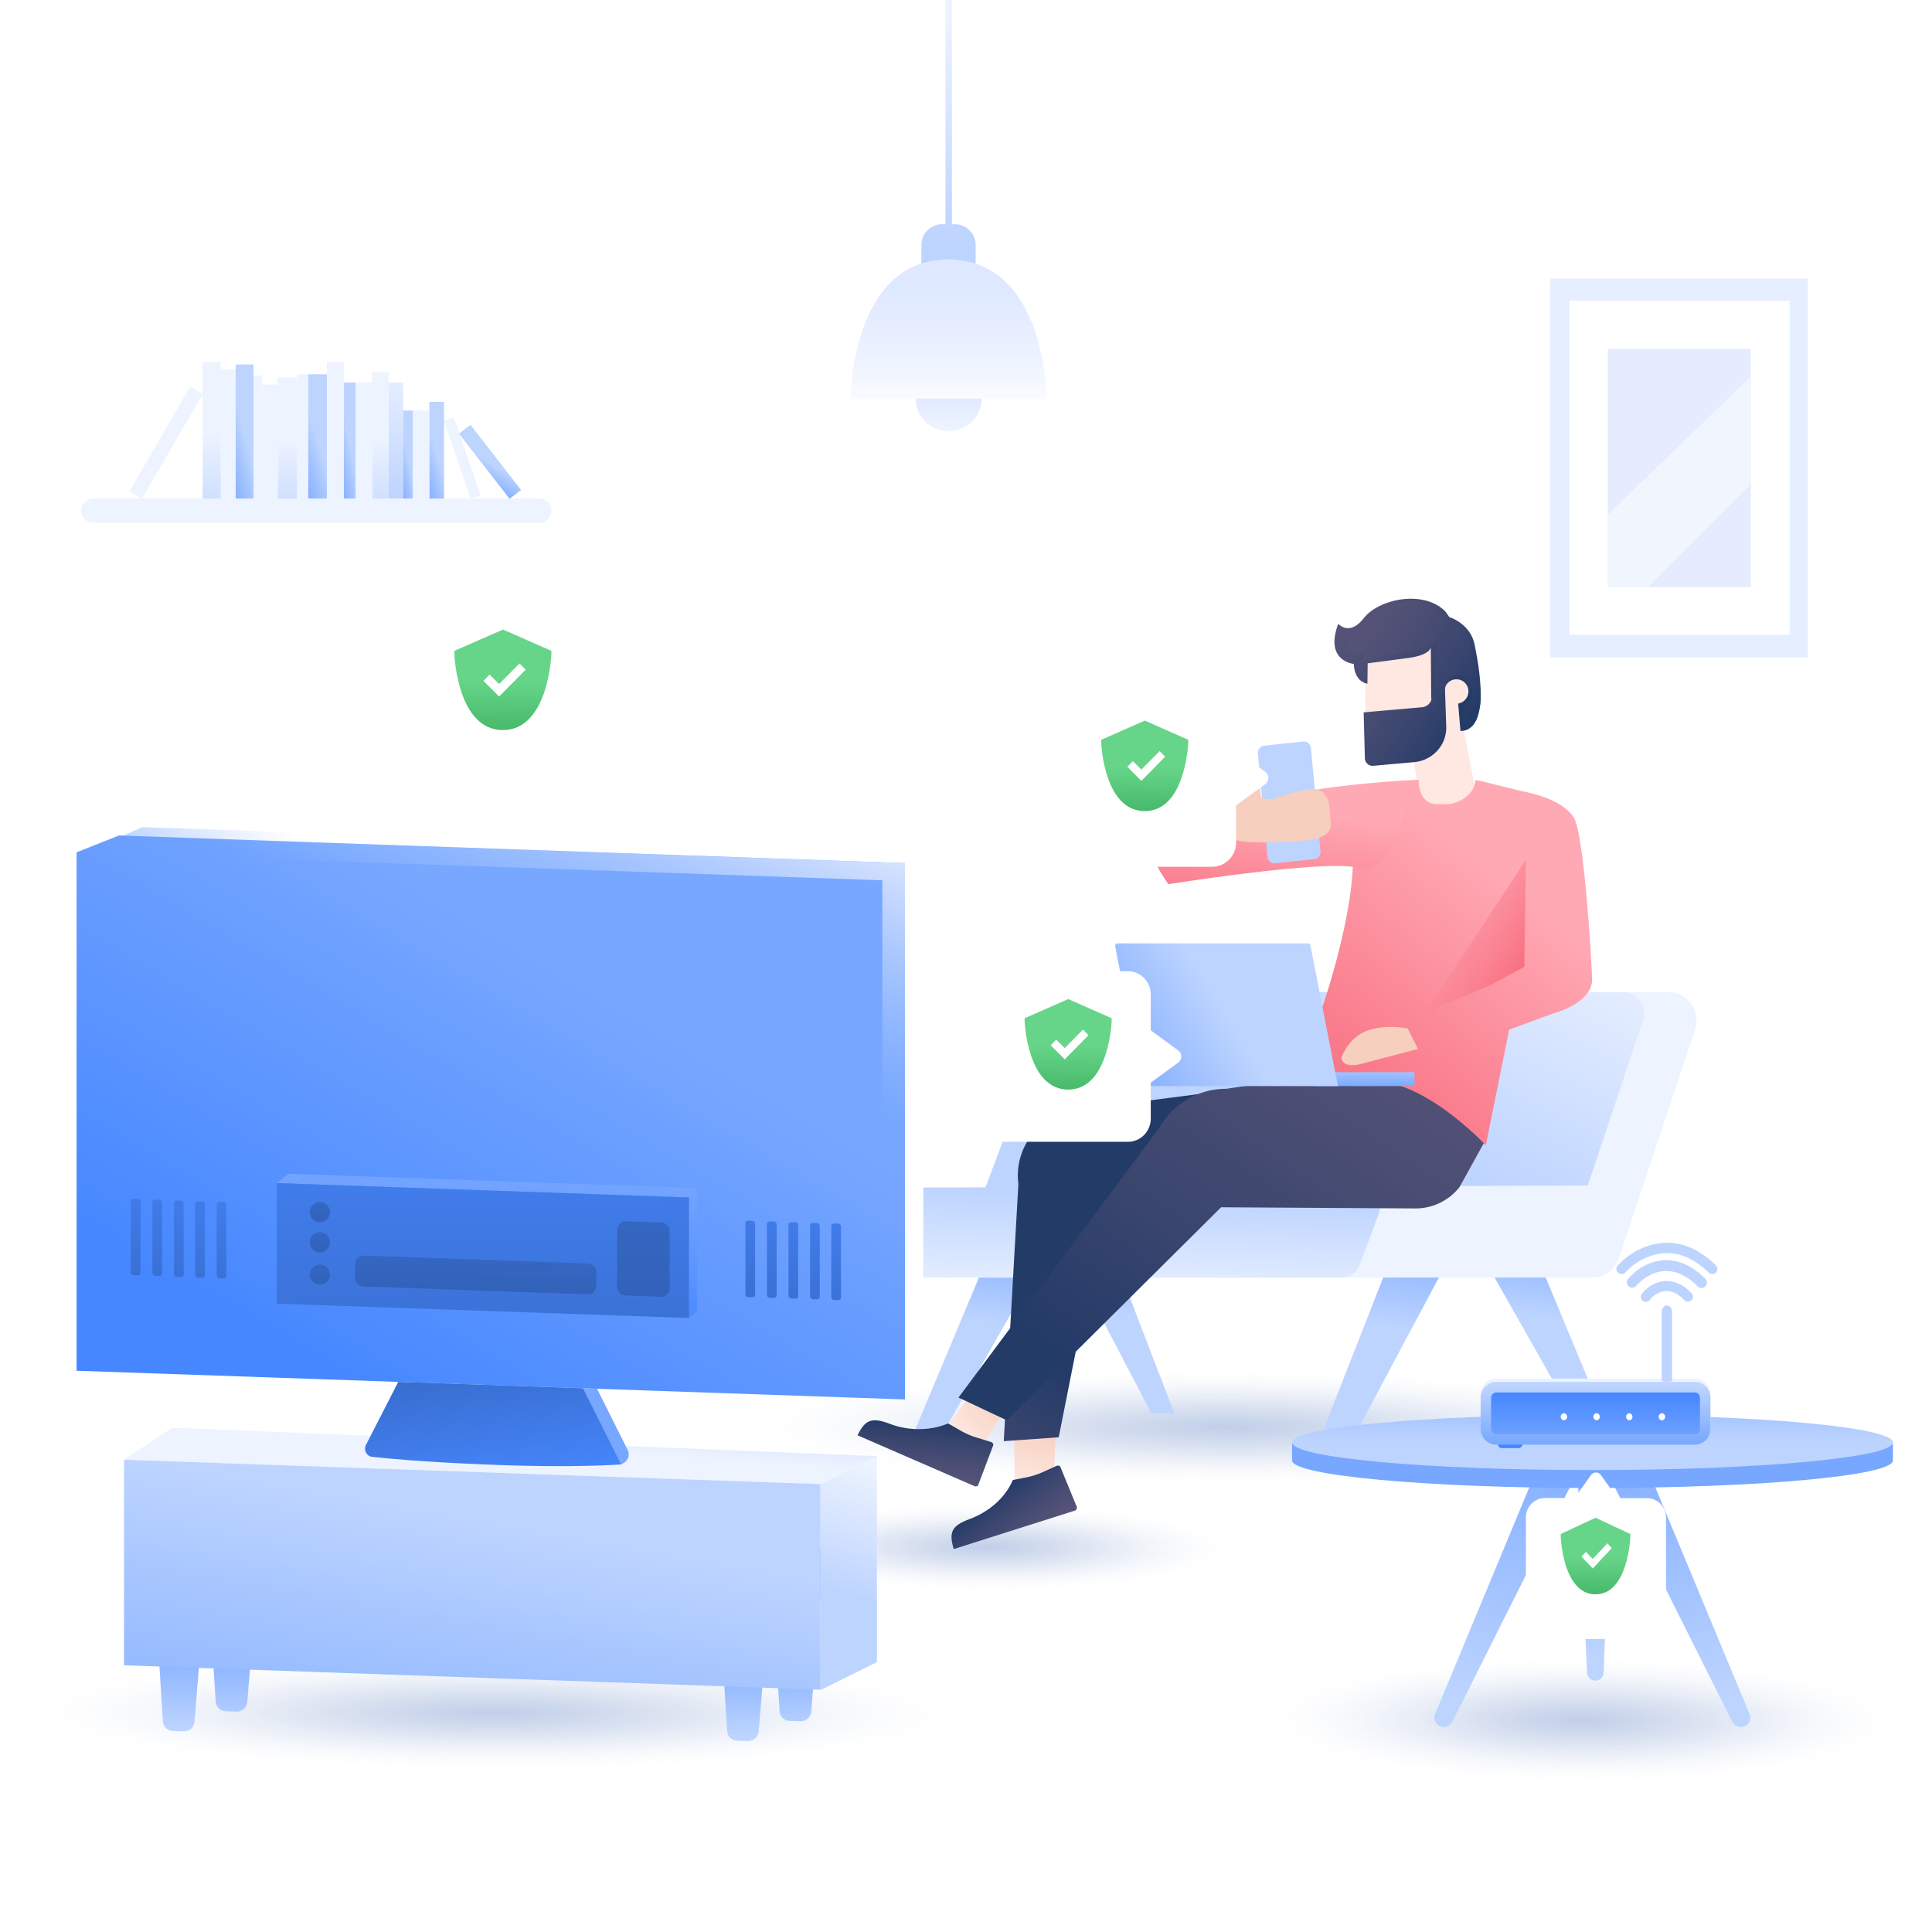 <svg width="555" height="555" viewBox="0 0 555 555" fill="none" xmlns="http://www.w3.org/2000/svg"><g clip-path="url(#clip0_411_18057)"><path d="M145.5 519c90.851 0 164.5-12.312 164.5-27.5S236.351 464 145.5 464C54.65 464-19 476.312-19 491.5S54.65 519 145.5 519z" fill="url(#paint0_radial_411_18057)"/><path d="M355.5 436c94.165 0 170.5-12.312 170.5-27.5S449.665 381 355.5 381 185 393.312 185 408.5 261.335 436 355.5 436z" fill="url(#paint1_radial_411_18057)"/><path d="M285.5 465c47.773 0 86.5-9.402 86.5-21s-38.727-21-86.5-21-86.5 9.402-86.5 21 38.727 21 86.5 21z" fill="url(#paint2_radial_411_18057)"/><path d="M457.5 524c62.132 0 112.5-13.431 112.5-30 0-16.569-50.368-30-112.5-30S345 477.431 345 494c0 16.569 50.368 30 112.5 30z" fill="url(#paint3_radial_411_18057)"/><path d="M270.648 412h-8.302l18.87-45h15.13l-25.698 45z" fill="url(#paint4_linear_411_18057)"/><path d="M330.755 406h6.591l-14.994-39h-12.006l20.409 39z" fill="url(#paint5_linear_411_18057)"/><path d="M457.345 367H284.381a8.003 8.003 0 01-5.671-2.361 8.122 8.122 0 01-2.364-5.703l24.882-65.843c1.138-4.144 3.6-8.093 8.045-8.093h169.996a8.004 8.004 0 013.669.876 8.067 8.067 0 012.87 2.461 8.163 8.163 0 011.137 7.294l-21.925 65.843a8.1 8.1 0 01-2.949 4.016 8 8 0 01-4.726 1.51z" fill="url(#paint6_linear_411_18057)"/><path d="M456.104 340.56l-133.388.44-.37-56H466.33c1.439 0 2.831.518 3.922 1.459a6.04 6.04 0 011.782 6.488l-15.93 47.613z" fill="url(#paint7_linear_411_18057)"/><path d="M236.414 360.696a6.269 6.269 0 001.861 4.458 6.353 6.353 0 002.062 1.367 6.418 6.418 0 002.433.479h69.314a8.092 8.092 0 005.839-2.481 5.747 5.747 0 002.54 2.042 5.818 5.818 0 002.215.439h62.54a5.813 5.813 0 003.296-1.03 5.735 5.735 0 002.113-2.712l5.352-14.349a5.695 5.695 0 00-.661-5.274 5.746 5.746 0 00-2.069-1.81 5.808 5.808 0 00-2.68-.651h-67.658L309.94 341l-67.258.222a6.378 6.378 0 00-4.48 1.848 6.272 6.272 0 00-1.856 4.447l.068 13.179z" fill="url(#paint8_linear_411_18057)"/><path d="M386.136 418h-8.79l19.987-51h16.013l-27.21 51z" fill="url(#paint9_linear_411_18057)"/><path d="M454.284 411h8.062l-18.318-44h-14.682l24.938 44z" fill="url(#paint10_linear_411_18057)"/><path d="M414.731 496.098c-1.962 0-3.201-1.958-2.478-3.71l28.186-67.816h11.872l-35.102 70.083c-.516.825-1.446 1.443-2.478 1.443z" fill="url(#paint11_linear_411_18057)"/><path d="M500.113 496.098c1.962 0 3.201-1.958 2.478-3.71l-28.185-67.816h-11.873l35.102 70.083c.517.825 1.446 1.443 2.478 1.443z" fill="url(#paint12_linear_411_18057)"/><path d="M458.298 482.803c1.239 0 2.271-1.031 2.375-2.268l1.961-53.695h-9.292l2.581 53.695c.104 1.237 1.136 2.268 2.375 2.268z" fill="url(#paint13_linear_411_18057)"/><path d="M522.827 414.369c-15.796-1.649-39.233-2.783-65.353-2.783-26.121 0-49.557 1.031-65.353 2.783h-20.959v5.153c0 4.329 38.613 7.936 86.312 7.936 47.698 0 86.311-3.504 86.311-7.936v-5.153h-20.958z" fill="url(#paint14_linear_411_18057)"/><path d="M457.474 422.305c47.668 0 86.311-3.553 86.311-7.936s-38.643-7.936-86.311-7.936c-47.669 0-86.312 3.553-86.312 7.936s38.643 7.936 86.312 7.936z" fill="url(#paint15_linear_411_18057)"/><path d="M272.533 123.882c5.246 0 9.498-4.245 9.498-9.482 0-5.237-4.252-9.482-9.498-9.482-5.246 0-9.498 4.245-9.498 9.482 0 5.237 4.252 9.482 9.498 9.482z" fill="url(#paint16_linear_411_18057)"/><path d="M273.459 0h-1.858v87.81h1.858V0z" fill="url(#paint17_linear_411_18057)"/><path d="M280.378 81.626h-15.693V70.289c0-3.195 2.684-5.875 5.885-5.875h3.82c3.2 0 5.884 2.68 5.884 5.875v11.337h.104z" fill="url(#paint18_linear_411_18057)"/><path d="M300.613 114.503h-56.267s.103-39.988 28.082-39.988c28.185.103 28.185 39.988 28.185 39.988z" fill="url(#paint19_linear_411_18057)"/><path d="M265.646 245.346l-5.265 2.988-225.793-7.935 6.298-2.783 224.76 7.73z" fill="url(#paint20_linear_411_18057)"/><path d="M52.869 497.349l-3.2-.104c-1.55 0-2.788-1.236-2.891-2.782l-2.891-46.894 15.796.309-3.82 46.791c-.206 1.546-1.445 2.68-2.994 2.68z" fill="url(#paint21_linear_411_18057)"/><path d="M68.045 491.68l-3.2-.103c-1.55 0-2.788-1.237-2.892-2.783l-2.89-46.893 15.796.309-3.82 46.79c-.207 1.546-1.549 2.68-2.994 2.68z" fill="url(#paint22_linear_411_18057)"/><path d="M214.961 500.131l-3.201-.103c-1.548 0-2.787-1.237-2.891-2.783l-2.89-46.893 15.796.309-3.82 46.791c-.207 1.545-1.549 2.679-2.994 2.679z" fill="url(#paint23_linear_411_18057)"/><path d="M230.036 494.463l-3.201-.103c-1.548 0-2.787-1.237-2.89-2.783l-2.891-46.894 15.796.309-3.82 46.791c-.207 1.546-1.445 2.68-2.994 2.68z" fill="url(#paint24_linear_411_18057)"/><path d="M35.627 419.33l200.086 7.008 16.209-8.039-202.46-8.142-13.835 9.173z" fill="url(#paint25_linear_411_18057)"/><path d="M35.627 478.385l200.086 7.008v-59.055L35.627 419.33v59.055z" fill="url(#paint26_linear_411_18057)"/><path d="M251.923 477.457l-16.209 8.039v-59.158l16.209-8.039v59.158z" fill="url(#paint27_linear_411_18057)"/><path d="M259.976 402.015L22 393.77V244.844L34.183 240l225.793 7.936v154.079z" fill="url(#paint28_linear_411_18057)"/><path d="M253.471 401.809l6.505.206V247.936l-53.893-1.855L34.183 240 22 244.844l231.471 8.039v148.926z" fill="url(#paint29_linear_411_18057)"/><path d="M259.976 402.015l5.265-2.989V244.947l-5.265 2.989v154.079z" fill="url(#paint30_linear_411_18057)"/><path d="M109.55 418.299l68.864 2.371.413-.207c1.548-.721 2.271-2.473 1.445-4.019l-8.776-17.521-51.105-1.752-10.841 21.128z" fill="url(#paint31_linear_411_18057)"/><path d="M105.113 415.104c-.723 1.443.206 3.298 1.858 3.401 4.646.516 14.454 1.443 31.799 2.165 26.43 1.133 39.645 0 39.645 0l-10.943-21.85-53.067-1.855-9.292 18.139z" fill="url(#paint32_linear_411_18057)"/><path d="M197.926 341.208l-115.116-4.02-3.303 2.68 118.419 4.123v-2.783z" fill="url(#paint33_linear_411_18057)"/><path d="M197.927 378.62l2.271-1.958v-35.454h-2.271v37.412z" fill="url(#paint34_linear_411_18057)"/><path d="M79.507 339.868v34.629l118.419 4.123v-34.629l-118.42-4.123z" fill="url(#paint35_linear_411_18057)"/><path d="M102.014 363.16v3.917c0 1.34 1.032 2.37 2.374 2.473l64.424 2.268c1.342 0 2.478-1.031 2.478-2.474v-3.916c0-1.34-1.033-2.371-2.375-2.474l-64.424-2.267c-1.342 0-2.477 1.03-2.477 2.473z" fill="url(#paint36_linear_411_18057)"/><path d="M177.278 353.266v16.387c0 1.34 1.032 2.371 2.374 2.474l10.222.412c1.342 0 2.477-1.031 2.477-2.473v-16.387c0-1.34-1.032-2.371-2.374-2.474l-10.221-.412c-1.239 0-2.478 1.133-2.478 2.473z" fill="url(#paint37_linear_411_18057)"/><path d="M91.896 369.035a2.888 2.888 0 002.89-2.886 2.888 2.888 0 00-2.89-2.886 2.888 2.888 0 00-2.891 2.886 2.888 2.888 0 002.89 2.886z" fill="url(#paint38_linear_411_18057)"/><path d="M91.896 359.759a2.888 2.888 0 002.89-2.885 2.888 2.888 0 00-2.89-2.886 2.888 2.888 0 00-2.891 2.886 2.888 2.888 0 002.89 2.885z" fill="url(#paint39_linear_411_18057)"/><path d="M91.896 351.102a2.888 2.888 0 002.89-2.886 2.888 2.888 0 00-2.89-2.886 2.888 2.888 0 00-2.891 2.886 2.888 2.888 0 002.89 2.886z" fill="url(#paint40_linear_411_18057)"/><path d="M64.217 345.317h-1.239a.705.705 0 00-.723.721v20.407c0 .412.413.824.826.824h1.24a.705.705 0 00.722-.721v-20.407a.813.813 0 00-.826-.824z" fill="url(#paint41_linear_411_18057)"/><path d="M58.023 345.111h-1.24a.705.705 0 00-.722.721v20.407c0 .412.413.824.826.824h1.239a.705.705 0 00.722-.721v-20.407c0-.515-.31-.824-.825-.824z" fill="url(#paint42_linear_411_18057)"/><path d="M51.933 344.905h-1.24a.705.705 0 00-.722.721v20.406c0 .413.413.825.826.825h1.239a.705.705 0 00.723-.722v-20.406c-.104-.515-.413-.824-.826-.824z" fill="url(#paint43_linear_411_18057)"/><path d="M45.738 344.595H44.5a.705.705 0 00-.723.722v20.406c0 .412.413.825.826.825h1.24a.705.705 0 00.722-.722V345.42c0-.412-.413-.722-.826-.825z" fill="url(#paint44_linear_411_18057)"/><path d="M39.544 344.389h-1.24a.705.705 0 00-.722.722v20.406c0 .412.413.825.826.825h1.239c.413 0 .723-.31.723-.722v-20.406c0-.413-.413-.722-.826-.825z" fill="url(#paint45_linear_411_18057)"/><path d="M240.763 351.501h-1.239a.705.705 0 00-.723.721v20.407c0 .412.413.824.826.824h1.239a.705.705 0 00.723-.721v-20.407a.814.814 0 00-.826-.824z" fill="url(#paint46_linear_411_18057)"/><path d="M234.673 351.294h-1.239a.705.705 0 00-.722.722v20.406c0 .413.413.825.826.825h1.238a.705.705 0 00.723-.722v-20.406c-.103-.412-.413-.825-.826-.825z" fill="url(#paint47_linear_411_18057)"/><path d="M228.479 351.088h-1.239a.705.705 0 00-.723.722v20.406c0 .412.413.825.826.825h1.239a.705.705 0 00.723-.722v-20.406c0-.412-.413-.825-.826-.825z" fill="url(#paint48_linear_411_18057)"/><path d="M222.284 350.882h-1.239a.705.705 0 00-.723.722v20.406c0 .412.413.825.826.825h1.239c.413 0 .723-.31.723-.722v-20.406c0-.413-.413-.825-.826-.825z" fill="url(#paint49_linear_411_18057)"/><path d="M216.089 350.676h-1.238a.705.705 0 00-.723.721v20.407c0 .412.413.824.826.824h1.239a.704.704 0 00.722-.721v-20.406c0-.413-.413-.825-.826-.825z" fill="url(#paint50_linear_411_18057)"/><path opacity=".39" d="M519.371 80h-74.025v108.835h74.025V80z" fill="#BDD4FF"/><path d="M514.106 86.39h-63.288v95.952h63.288V86.39z" fill="#fff"/><path opacity=".63" d="M502.956 100.2h-41.091v68.434h41.091V100.2z" fill="#D4E1FC"/><path opacity=".46" d="M502.956 139.158l-29.528 29.476h-11.563v-20.819l41.091-39.679v31.022z" fill="#fff"/><path d="M303.346 410.02l-.686 14.847-11.2 1.133-.114-17 12 1.02z" fill="url(#paint51_linear_411_18057)"/><path d="M273.989 445l34.764-11.038c.451-.112.677-.669.564-1.115l-4.627-11.261c-.113-.446-.565-.669-1.016-.558l-3.951 1.784a22.54 22.54 0 01-5.305 1.673l-3.499.669v.111c-2.257 5.129-6.885 9.031-12.19 11.038-5.079 1.896-6.32 3.568-4.74 8.697z" fill="url(#paint52_linear_411_18057)"/><path d="M292.549 340.119L288.346 414l15.79-1.116 12.836-64.618 31.694-8.258 5.68-27.008-44.985 5.803c-10.678 1.228-18.175 10.826-16.812 21.316z" fill="url(#paint53_linear_411_18057)"/><path d="M290.346 402.5l-8.1 12.5-9.9-5.341L282.696 395l7.65 7.5z" fill="url(#paint54_linear_411_18057)"/><path d="M246.346 412.315l33.563 14.6c.455.217 1.024 0 1.138-.436l4.21-11.113c.227-.436 0-.872-.455-1.09l-4.21-1.307a21.496 21.496 0 01-5.12-2.288l-3.072-1.744h-.114c-5.233 2.18-11.377 2.071-16.611.109-4.892-1.852-7.054-1.525-9.329 3.269z" fill="url(#paint55_linear_411_18057)"/><path d="M403.701 305l-51.454 7.776a21.978 21.978 0 00-19.028 10.931l-57.873 77.757L289.195 408l61.588-61.191 55.847.338c4.954 0 9.57-2.254 12.61-6.086l8.106-14.65L403.701 305z" fill="url(#paint56_linear_411_18057)"/><g filter="url(#filter0_dd_411_18057)"><path d="M142.913 231.105l-6.463-8.945h-11.427c-1.97 0-3.86-.783-5.253-2.175a7.42 7.42 0 01-2.175-5.249v-39.864a7.43 7.43 0 017.428-7.423h39.543a7.43 7.43 0 017.428 7.423v39.827a7.425 7.425 0 01-7.428 7.423h-11.44l-6.4 8.946a2.393 2.393 0 01-1.898.975 2.38 2.38 0 01-1.915-.938z" fill="#fff"/></g><path d="M144.499 180.853l-13.975 6.116v.859c0 .884 1.034 21.897 13.938 21.897s13.9-21.013 13.938-21.897v-.859l-13.901-6.116zm-1.121 19.231l-4.496-4.487 1.756-1.808 2.74 2.706 5.867-5.911 1.756 1.808-7.623 7.692z" fill="url(#paint57_linear_411_18057)"/><path d="M115.83 109.87h-4.175v33.436h4.175V109.87z" fill="url(#paint58_linear_411_18057)"/><path d="M111.655 106.931h-4.744v36.367h4.744v-36.367z" fill="url(#paint59_linear_411_18057)"/><path d="M106.902 109.87h-4.744v33.436h4.744V109.87z" fill="url(#paint60_linear_411_18057)"/><path d="M102.158 109.87h-3.415v33.436h3.415V109.87z" fill="url(#paint61_linear_411_18057)"/><path d="M98.743 104h-4.839v39.306h4.839V104z" fill="url(#paint62_linear_411_18057)"/><path d="M93.903 107.517h-5.407v35.781h5.407v-35.781z" fill="url(#paint63_linear_411_18057)"/><path d="M88.496 107.517h-3.131v35.781h3.131v-35.781z" fill="url(#paint64_linear_411_18057)"/><path d="M85.356 108.456h-5.598v34.842h5.598v-34.842z" fill="url(#paint65_linear_411_18057)"/><path d="M79.758 110.456h-4.46v32.85h4.46v-32.85z" fill="url(#paint66_linear_411_18057)"/><path d="M75.298 107.87h-2.467v35.428h2.467V107.87z" fill="url(#paint67_linear_411_18057)"/><path d="M72.831 104.707h-5.123v38.599h5.123v-38.599z" fill="url(#paint68_linear_411_18057)"/><path d="M67.708 106.112h-4.27v37.194h4.27v-37.194z" fill="url(#paint69_linear_411_18057)"/><path d="M63.43 104h-5.22v39.306h5.219V104z" fill="url(#paint70_linear_411_18057)"/><path d="M54.625 111.073l-17.474 30.15 3.613 2.091 17.473-30.149-3.612-2.092z" fill="url(#paint71_linear_411_18057)"/><path d="M135.135 122.022l-3.291 2.554 14.552 18.721 3.29-2.554-14.551-18.721z" fill="url(#paint72_linear_411_18057)"/><path d="M130.393 119.902l-2.833.965 7.656 22.436 2.833-.965-7.656-22.436z" fill="url(#paint73_linear_411_18057)"/><path d="M127.569 115.438h-4.244v27.868h4.244v-27.868z" fill="url(#paint74_linear_411_18057)"/><path d="M123.317 117.93h-4.744v25.368h4.744V117.93z" fill="url(#paint75_linear_411_18057)"/><path d="M118.572 117.93h-2.743v25.368h2.743V117.93z" fill="url(#paint76_linear_411_18057)"/><path d="M154.926 143.233H26.822a3.478 3.478 0 00-3.476 3.473 3.474 3.474 0 003.476 3.474h128.104a3.473 3.473 0 100-6.947z" fill="url(#paint77_linear_411_18057)"/><path d="M423.379 224.569l-3.384-17.521 4.256-8.346s-3.868-6.351-3.545-6.878c.322-.527-11.187-9.824-11.187-9.824l-22.173 6.286 4.882 8.468-.057 12.468a5.484 5.484 0 00.895 3.457 5.55 5.55 0 002.84 2.189l10.125 3.058 2.104 13.54L417.89 233l6.456-4.3-.967-4.131z" fill="url(#paint78_linear_411_18057)"/><path d="M391.811 177.531c4.242-5.426 17.051-8.238 23.383-1.894l1.155 1.638s6.017 1.818 7.237 7.831c1.22 6.013 4.815 24.714-4.039 24.894l-.665-7.878.314-.085a3.495 3.495 0 001.94-1.326c.48-.657.725-1.463.695-2.282a3.542 3.542 0 00-.758-1.993 3.404 3.404 0 00-1.751-1.165 3.303 3.303 0 00-1.402-.08h-.111a3.381 3.381 0 00-2.107 1.216 3.545 3.545 0 00-.785 2.344v.748a2.2 2.2 0 01-.194 1.019 2.152 2.152 0 01-.637.807 2.052 2.052 0 01-1.942.323 1.381 1.381 0 01-.744-.54 1.442 1.442 0 01-.254-.899l-.129-14.298s0 2.263-6.636 3.134l-11.498 1.506-.065 5.852s-3.697-.351-3.91-5.682c0 0-8.53-.748-4.463-11.552-.009-.009 3.124 3.788 7.366-1.638z" fill="url(#paint79_linear_411_18057)"/><path d="M413.22 184.079s-3.137 2.551-9.953 3.42a54.773 54.773 0 00-11.517 2.645l-.486 4.672s.648-2.009.448-7.251c0 0-3.136 2.158-4.366-2.308 0 0 .362-.785 4.709-6.121 4.348-5.335 14.978-9.129 21.479-2.934l1.192 1.607s6.673 1.869 7.98 7.822c1.306 5.952 6.463 21.678-2.622 21.865l.381-4.055.134-.664c1.716-.458 2.545-3.438 2.269-5.167l-.687.402c-.295-1.869-1.706-4.486-3.613-4.205l-1.22.336c-1.745.262-2.288 2.803-2.231 4.523l.334 9.989a9.813 9.813 0 01-2.506 6.934 10.195 10.195 0 01-6.685 3.344l-11.716 1.056a2.27 2.27 0 01-1.708-.543 2.18 2.18 0 01-.752-1.597l-.353-13.212 16.732-1.467a3.141 3.141 0 002.049-.99 3.02 3.02 0 00.811-2.094l1.897-16.007z" fill="url(#paint80_linear_411_18057)"/><path d="M387.712 237.904c-1.571-5.752.189-9.568 6.841-11.07L407.52 224c0 3.778 1.581 7.018 5.355 7.018h2.568c3.764 0 8.328-3.051 8.338-6.839h.818l12.327 3.042c5.11 1.011 12.102 2.975 15.141 7.557 3.039 4.581 5.279 42.931 5.279 46.757 0 3.825-3.962 7.471-11.292 9.644l-12.515 4.591L426.82 329s-12.6-13.517-25.407-17.343c-12.468-3.731-29.067-2.928-29.067-2.928l6.681-16.861s13.268-37.027 8.685-53.964z" fill="url(#paint81_linear_411_18057)"/><path d="M404.385 295.459s-6.199-1.369-11.66.622c-5.46 1.992-7.379 7.746-7.379 7.746s-.065 3.316 5.821 1.755l16.179-4.255-2.961-5.868z" fill="url(#paint82_linear_411_18057)"/><path d="M428.484 282.808l9.399-5.064.463-30.744-29 44 19.138-8.192z" fill="url(#paint83_linear_411_18057)"/><path d="M433.346 296l-21.603 6.569-.397 13.623L427.482 324l5.864-28z" fill="url(#paint84_linear_411_18057)"/><path d="M407.346 224c-27.578 1.329-59.294 6.453-78 18.04a50.342 50.342 0 006.302 11.96s44.696-7.084 53.984-4.78c9.287 2.304 11.809-10.287 17.714-25.22z" fill="url(#paint85_linear_411_18057)"/><path d="M377.346 312h29v-4h-29v4z" fill="url(#paint86_linear_411_18057)"/><path d="M328.2 312h56.146l-7.9-40.38a.767.767 0 00-.746-.62h-54.587a.747.747 0 00-.599.284.783.783 0 00-.149.655L328.2 312z" fill="url(#paint87_linear_411_18057)"/><path d="M374.402 213.011l-11.26 1.199c-.261.028-.514.11-.744.242a2.032 2.032 0 00-.601.528 2.19 2.19 0 00-.366.734 2.265 2.265 0 00-.075.828l2.752 29.538c.026.279.103.549.227.796.124.246.292.464.494.642.203.177.436.31.687.391.25.081.513.108.774.08l11.26-1.199c.261-.028.513-.11.744-.242.231-.132.435-.312.601-.528a2.19 2.19 0 00.366-.734c.075-.268.101-.549.075-.828l-2.753-29.538a2.235 2.235 0 00-.226-.796 2.137 2.137 0 00-.494-.642 1.963 1.963 0 00-.687-.391 1.863 1.863 0 00-.774-.08z" fill="url(#paint88_linear_411_18057)"/><path d="M353.346 231.776c1.83-1.91 6.742-6.935 8.408-7.776.193 1.538.241 2.56.453 4.385.163 1.376 2.436 1.223 3.313 1.118 1.069-.125 1.733-.851 9.727-2.627 6.964-1.548 6.675 5.368 6.838 7.709.164 2.34 2.581 6.764-11.297 7.213-6.347.21-12.415.487-15.834-.507l-1.608-9.515z" fill="url(#paint89_linear_411_18057)"/><g filter="url(#filter1_dd_411_18057)"><path d="M363.386 222.338l-8.3 6.005v10.701a6.996 6.996 0 01-2.018 4.917 6.86 6.86 0 01-4.869 2.039h-36.965a6.857 6.857 0 01-4.871-2.037 6.995 6.995 0 01-2.017-4.919v-37.088c0-1.845.726-3.614 2.017-4.919a6.857 6.857 0 014.871-2.037h36.965c1.826 0 3.578.733 4.87 2.037a6.99 6.99 0 012.017 4.919v10.713l8.3 5.993a2.245 2.245 0 01.706 2.877c-.167.32-.41.594-.706.799z" fill="#fff"/></g><path d="M328.878 207l-12.532 5.519v.762c0 .808.937 19.719 12.499 19.719 11.562 0 12.467-18.911 12.501-19.719v-.762L328.878 207zm-1.004 17.318l-4.022-4.052 1.565-1.617 2.457 2.425 5.262-5.311 1.563 1.616-6.825 6.939z" fill="url(#paint90_linear_411_18057)"/><g filter="url(#filter2_dd_411_18057)"><path d="M338.464 302.24l-7.888 5.765v10.304c0 1.775-.69 3.476-1.917 4.731a6.478 6.478 0 01-4.63 1.96h-35.136c-.86 0-1.711-.172-2.506-.508a6.546 6.546 0 01-2.124-1.451 6.7 6.7 0 01-1.42-2.171 6.84 6.84 0 01-.497-2.561v-35.618a6.771 6.771 0 011.918-4.731 6.484 6.484 0 014.629-1.96h35.136c1.736 0 3.402.705 4.63 1.96a6.768 6.768 0 011.917 4.731v10.293l7.888 5.765c.274.197.496.459.65.763.153.304.233.641.232.982a2.162 2.162 0 01-.882 1.746z" fill="#fff"/></g><path d="M306.874 287l-12.528 5.507v.774c0 .796.938 19.719 12.506 19.719 11.567 0 12.46-18.923 12.494-19.719v-.774L306.874 287zm-1.005 17.318l-4.031-4.041 1.563-1.628 2.468 2.436 5.248-5.322 1.563 1.616-6.811 6.939z" fill="url(#paint91_linear_411_18057)"/><path d="M486.836 396h-56.98a4.543 4.543 0 00-3.189 1.303 4.417 4.417 0 00-1.321 3.146v9.102c0 1.18.475 2.312 1.321 3.146a4.543 4.543 0 003.189 1.303h56.98a4.543 4.543 0 003.189-1.303 4.417 4.417 0 001.321-3.146v-9.102c0-1.18-.475-2.312-1.321-3.146a4.543 4.543 0 00-3.189-1.303z" fill="url(#paint92_linear_411_18057)"/><path d="M436.215 416h-4.738c-.225 0-.444-.059-.631-.17a1.037 1.037 0 01-.417-.45.886.886 0 01-.083-.384.89.89 0 01.086-.381.993.993 0 01.245-.324c.105-.092.23-.166.367-.216.137-.05.285-.075.433-.075h4.729c.301-.001.59.104.804.291.213.186.334.44.336.705a.953.953 0 01-.331.707c-.212.188-.5.295-.8.297z" fill="url(#paint93_linear_411_18057)"/><path d="M486.847 415h-57.001a4.548 4.548 0 01-3.18-1.309 4.425 4.425 0 01-1.32-3.14v-9.102a4.428 4.428 0 011.319-3.141 4.55 4.55 0 013.181-1.308h57.001a4.473 4.473 0 013.194 1.293 4.385 4.385 0 011.305 3.156v9.102a4.428 4.428 0 01-1.319 3.141 4.549 4.549 0 01-3.18 1.308z" fill="url(#paint94_linear_411_18057)"/><path d="M486.791 400h-56.89c-.858 0-1.555.677-1.555 1.514v8.972c0 .836.697 1.514 1.555 1.514h56.89c.859 0 1.555-.678 1.555-1.514v-8.972c0-.837-.696-1.514-1.555-1.514z" fill="url(#paint95_linear_411_18057)"/><path d="M477.346 396.704V376.86a2.12 2.12 0 01.443-1.315c.282-.348.663-.544 1.06-.545.397.002.777.198 1.057.547.28.348.438.82.44 1.313v19.844a3.875 3.875 0 01-2.972 0h-.028z" fill="url(#paint96_linear_411_18057)"/><path d="M478.346 406.991c.001.198-.052.393-.154.558a.945.945 0 01-.416.372.86.86 0 01-.796-.038.947.947 0 01-.31-.288 1.062 1.062 0 01-.109-.982.98.98 0 01.346-.447.887.887 0 011.17.125c.085.092.153.201.199.321.046.12.07.249.07.379zm-9.388 0c.001.196-.053.387-.154.55a.942.942 0 01-.413.364.866.866 0 01-.785-.043.936.936 0 01-.305-.283 1.028 1.028 0 01-.164-.396 1.058 1.058 0 01.053-.571.974.974 0 01.338-.444.863.863 0 01.601-.163c.212.022.41.123.56.286.172.186.269.437.269.7zm-9.386 0c0 .196-.054.387-.155.55a.942.942 0 01-.413.364.874.874 0 01-.785-.043.936.936 0 01-.305-.283 1.028 1.028 0 01-.164-.396 1.058 1.058 0 01.053-.571.974.974 0 01.338-.444.863.863 0 01.601-.163.89.89 0 01.561.286c.172.186.269.437.269.7zm-9.386 0c0 .196-.054.387-.155.55a.933.933 0 01-.414.364.874.874 0 01-.785-.043.936.936 0 01-.305-.283 1.028 1.028 0 01-.164-.396 1.068 1.068 0 01.053-.571.98.98 0 01.338-.444.871.871 0 011.162.123c.173.186.27.437.27.7z" fill="#fff"/><path d="M474.031 373.298a6.56 6.56 0 014.216-2.405c1.906-.209 3.812.685 5.659 2.648a1.457 1.457 0 001.977 0 1.426 1.426 0 00.139-1.955c-3.128-3.34-6.122-3.75-8.087-3.541a9.335 9.335 0 00-3.591 1.23 9.26 9.26 0 00-2.792 2.553 1.423 1.423 0 00.499 1.963c.222.136.479.209.742.209a1.438 1.438 0 001.238-.702z" fill="url(#paint97_linear_411_18057)"/><path d="M470.027 369.381c.349-.42 3.575-4.03 8.195-4.249 3.154-.146 6.335 1.313 9.445 4.349a1.53 1.53 0 001.12.519c.318.005.631-.091.893-.276a1.586 1.586 0 00.663-1.387 1.581 1.581 0 00-.558-1.117c-3.744-3.647-7.685-5.397-11.706-5.206-5.773.265-9.642 4.468-10.357 5.315a1.585 1.585 0 00.143 2.198 1.53 1.53 0 001.11.378 1.538 1.538 0 001.052-.524z" fill="url(#paint98_linear_411_18057)"/><path d="M465.824 366a1.44 1.44 0 01-.907-.319 1.481 1.481 0 01-.258-2.079 19.5 19.5 0 013.971-3.355 19.247 19.247 0 019.136-3.208c5.285-.362 10.364 1.803 15.13 6.417a1.463 1.463 0 01.45 1.039 1.469 1.469 0 01-.42 1.052 1.485 1.485 0 01-2.093.03c-4.094-3.976-8.394-5.856-12.772-5.597a16.341 16.341 0 00-7.729 2.691 16.894 16.894 0 00-3.342 2.76 1.492 1.492 0 01-1.166.569z" fill="url(#paint99_linear_411_18057)"/><g filter="url(#filter3_dd_411_18057)"><path d="M459.894 420.756l4.733 6.608 8.454.001a5.515 5.515 0 015.506 5.516l-.005 29.43a5.518 5.518 0 01-5.508 5.515l-29.221-.006a5.511 5.511 0 01-5.506-5.516l.005-29.464a5.52 5.52 0 015.508-5.514l8.455.001 4.735-6.606a1.744 1.744 0 012.844.035z" fill="#fff"/></g><path d="M458.346 436l-10 4.667v.645c0 .68.744 16.688 10 16.688s10-16.008 10-16.688v-.645l-10-4.667zm-.8 14.586l-3.222-3.428 1.255-1.373 1.967 2.054 4.2-4.498 1.256 1.374-5.456 5.871z" fill="url(#paint100_linear_411_18057)"/></g><defs><linearGradient id="paint53_linear_411_18057" x1="243.198" y1="447.542" x2="289.721" y2="381.464" gradientUnits="userSpaceOnUse"><stop offset=".002" stop-color="#565378"/><stop offset=".268" stop-color="#4E4F75"/><stop offset=".675" stop-color="#39456E"/><stop offset="1" stop-color="#233B67"/></linearGradient><linearGradient id="paint50_linear_411_18057" x1="207.184" y1="428.668" x2="226.352" y2="328.83" gradientUnits="userSpaceOnUse"><stop stop-color="#305EB2"/><stop offset=".199" stop-color="#3262B9"/><stop offset=".497" stop-color="#386DCE"/><stop offset=".858" stop-color="#427FF0"/><stop offset="1" stop-color="#4687FF"/></linearGradient><linearGradient id="paint99_linear_411_18057" x1="17236.4" y1="2794.92" x2="17240.7" y2="2574.56" gradientUnits="userSpaceOnUse"><stop offset=".766" stop-color="#77A7FF"/><stop offset="1" stop-color="#BDD4FF"/></linearGradient><linearGradient id="paint98_linear_411_18057" x1="13777" y1="2529.05" x2="13781.2" y2="2333.21" gradientUnits="userSpaceOnUse"><stop stop-color="#77A7FF"/><stop offset="1" stop-color="#BDD4FF"/></linearGradient><linearGradient id="paint97_linear_411_18057" x1="9154.36" y1="1993.46" x2="9158" y2="1846.59" gradientUnits="userSpaceOnUse"><stop offset=".245" stop-color="#77A7FF"/><stop offset="1" stop-color="#BDD4FF"/></linearGradient><linearGradient id="paint4_linear_411_18057" x1="287.673" y1="351.056" x2="283.986" y2="379.875" gradientUnits="userSpaceOnUse"><stop stop-color="#77A7FF"/><stop offset="1" stop-color="#BDD4FF"/></linearGradient><linearGradient id="paint5_linear_411_18057" x1="330.458" y1="353.182" x2="326.982" y2="378.082" gradientUnits="userSpaceOnUse"><stop stop-color="#77A7FF"/><stop offset="1" stop-color="#BDD4FF"/></linearGradient><linearGradient id="paint6_linear_411_18057" x1="371.062" y1="347.284" x2="389.405" y2="347.726" gradientUnits="userSpaceOnUse"><stop offset=".001" stop-color="#BDD4FF"/><stop offset=".999" stop-color="#EDF3FF"/></linearGradient><linearGradient id="paint7_linear_411_18057" x1="465.898" y1="266.387" x2="426.687" y2="341.493" gradientUnits="userSpaceOnUse"><stop stop-color="#EDF3FF"/><stop offset=".999" stop-color="#BDD4FF"/></linearGradient><linearGradient id="paint8_linear_411_18057" x1="352.763" y1="343.633" x2="351.817" y2="376.335" gradientUnits="userSpaceOnUse"><stop offset=".001" stop-color="#BDD4FF"/><stop offset=".999" stop-color="#EDF3FF"/></linearGradient><linearGradient id="paint9_linear_411_18057" x1="404.163" y1="348.93" x2="399.701" y2="381.515" gradientUnits="userSpaceOnUse"><stop stop-color="#77A7FF"/><stop offset="1" stop-color="#BDD4FF"/></linearGradient><linearGradient id="paint10_linear_411_18057" x1="453.927" y1="351.41" x2="450.297" y2="379.582" gradientUnits="userSpaceOnUse"><stop stop-color="#77A7FF"/><stop offset="1" stop-color="#BDD4FF"/></linearGradient><linearGradient id="paint11_linear_411_18057" x1="443.998" y1="400.912" x2="425.935" y2="489.301" gradientUnits="userSpaceOnUse"><stop offset=".001" stop-color="#77A7FF"/><stop offset=".999" stop-color="#BDD4FF"/></linearGradient><linearGradient id="paint12_linear_411_18057" x1="470.873" y1="400.912" x2="488.937" y2="489.301" gradientUnits="userSpaceOnUse"><stop offset=".001" stop-color="#77A7FF"/><stop offset=".999" stop-color="#BDD4FF"/></linearGradient><linearGradient id="paint13_linear_411_18057" x1="450.642" y1="411.569" x2="463.632" y2="475.127" gradientUnits="userSpaceOnUse"><stop offset=".001" stop-color="#77A7FF"/><stop offset=".999" stop-color="#BDD4FF"/></linearGradient><linearGradient id="paint14_linear_411_18057" x1="459.669" y1="433.315" x2="463.256" y2="459.602" gradientUnits="userSpaceOnUse"><stop offset=".001" stop-color="#77A7FF"/><stop offset=".999" stop-color="#BDD4FF"/></linearGradient><linearGradient id="paint15_linear_411_18057" x1="457.436" y1="390.79" x2="457.436" y2="414.239" gradientUnits="userSpaceOnUse"><stop offset=".001" stop-color="#77A7FF"/><stop offset=".999" stop-color="#BDD4FF"/></linearGradient><linearGradient id="paint16_linear_411_18057" x1="272.552" y1="113.018" x2="272.552" y2="130.459" gradientUnits="userSpaceOnUse"><stop offset=".001" stop-color="#DEE8FF"/><stop offset=".559" stop-color="#EDF3FF"/><stop offset="1" stop-color="#fff"/></linearGradient><linearGradient id="paint17_linear_411_18057" x1="272.549" y1="4.662" x2="272.549" y2="68.213" gradientUnits="userSpaceOnUse"><stop stop-color="#EDF3FF"/><stop offset=".999" stop-color="#BDD4FF"/></linearGradient><linearGradient id="paint18_linear_411_18057" x1="272.55" y1="4.662" x2="272.55" y2="68.213" gradientUnits="userSpaceOnUse"><stop stop-color="#EDF3FF"/><stop offset=".999" stop-color="#BDD4FF"/></linearGradient><linearGradient id="paint19_linear_411_18057" x1="272.551" y1="82.887" x2="272.551" y2="119.774" gradientUnits="userSpaceOnUse"><stop offset=".001" stop-color="#DEE8FF"/><stop offset=".559" stop-color="#EDF3FF"/><stop offset="1" stop-color="#fff"/></linearGradient><linearGradient id="paint20_linear_411_18057" x1="84.442" y1="299.739" x2="114.19" y2="273.874" gradientUnits="userSpaceOnUse"><stop offset=".001" stop-color="#BDD4FF"/><stop offset=".999" stop-color="#fff"/></linearGradient><linearGradient id="paint21_linear_411_18057" x1="51.396" y1="468.644" x2="50.892" y2="496.883" gradientUnits="userSpaceOnUse"><stop offset=".001" stop-color="#77A7FF"/><stop offset=".999" stop-color="#BDD4FF"/></linearGradient><linearGradient id="paint22_linear_411_18057" x1="66.391" y1="468.911" x2="65.888" y2="497.15" gradientUnits="userSpaceOnUse"><stop offset=".001" stop-color="#77A7FF"/><stop offset=".999" stop-color="#BDD4FF"/></linearGradient><linearGradient id="paint23_linear_411_18057" x1="214.641" y1="472.443" x2="215.647" y2="498.413" gradientUnits="userSpaceOnUse"><stop offset=".001" stop-color="#77A7FF"/><stop offset=".999" stop-color="#BDD4FF"/></linearGradient><linearGradient id="paint24_linear_411_18057" x1="229.941" y1="471.85" x2="230.948" y2="497.82" gradientUnits="userSpaceOnUse"><stop offset=".001" stop-color="#77A7FF"/><stop offset=".999" stop-color="#BDD4FF"/></linearGradient><linearGradient id="paint25_linear_411_18057" x1="144.774" y1="397.927" x2="143.628" y2="414.944" gradientUnits="userSpaceOnUse"><stop offset=".001" stop-color="#BDD4FF"/><stop offset=".999" stop-color="#EDF3FF"/></linearGradient><linearGradient id="paint26_linear_411_18057" x1="120.255" y1="538.906" x2="138.379" y2="436.78" gradientUnits="userSpaceOnUse"><stop offset=".001" stop-color="#77A7FF"/><stop offset=".999" stop-color="#BDD4FF"/></linearGradient><linearGradient id="paint27_linear_411_18057" x1="242.171" y1="457.889" x2="253.205" y2="421.758" gradientUnits="userSpaceOnUse"><stop offset=".001" stop-color="#BDD4FF"/><stop offset=".999" stop-color="#EDF3FF"/></linearGradient><linearGradient id="paint28_linear_411_18057" x1="96.992" y1="397.921" x2="166.523" y2="279.815" gradientUnits="userSpaceOnUse"><stop offset=".001" stop-color="#4687FF"/><stop offset=".999" stop-color="#77A7FF"/></linearGradient><linearGradient id="paint29_linear_411_18057" x1="190.138" y1="202.501" x2="158.228" y2="281.3" gradientUnits="userSpaceOnUse"><stop stop-color="#F8F8FE"/><stop offset="1" stop-color="#BDD4FF" stop-opacity="0"/></linearGradient><linearGradient id="paint30_linear_411_18057" x1="194.843" y1="382.187" x2="224.917" y2="356.038" gradientUnits="userSpaceOnUse"><stop offset=".001" stop-color="#BDD4FF"/><stop offset=".999" stop-color="#fff"/></linearGradient><linearGradient id="paint31_linear_411_18057" x1="210.792" y1="497.553" x2="189.991" y2="470.925" gradientUnits="userSpaceOnUse"><stop offset=".001" stop-color="#4687FF"/><stop offset=".999" stop-color="#77A7FF"/></linearGradient><linearGradient id="paint32_linear_411_18057" x1="131.21" y1="357.841" x2="142.127" y2="428.585" gradientUnits="userSpaceOnUse"><stop stop-color="#305EB2"/><stop offset=".199" stop-color="#3262B9"/><stop offset=".497" stop-color="#386DCE"/><stop offset=".858" stop-color="#427FF0"/><stop offset="1" stop-color="#4687FF"/></linearGradient><linearGradient id="paint33_linear_411_18057" x1="137.115" y1="381.788" x2="139.003" y2="334.89" gradientUnits="userSpaceOnUse"><stop offset=".001" stop-color="#4687FF"/><stop offset=".999" stop-color="#77A7FF"/></linearGradient><linearGradient id="paint34_linear_411_18057" x1="198.055" y1="384.241" x2="199.943" y2="337.343" gradientUnits="userSpaceOnUse"><stop offset=".001" stop-color="#4687FF"/><stop offset=".999" stop-color="#77A7FF"/></linearGradient><linearGradient id="paint35_linear_411_18057" x1="139.236" y1="495.364" x2="138.51" y2="301.337" gradientUnits="userSpaceOnUse"><stop stop-color="#305EB2"/><stop offset=".199" stop-color="#3262B9"/><stop offset=".497" stop-color="#386DCE"/><stop offset=".858" stop-color="#427FF0"/><stop offset="1" stop-color="#4687FF"/></linearGradient><linearGradient id="paint36_linear_411_18057" x1="136.106" y1="383.912" x2="138.114" y2="317.27" gradientUnits="userSpaceOnUse"><stop stop-color="#305EB2"/><stop offset=".199" stop-color="#3262B9"/><stop offset=".497" stop-color="#386DCE"/><stop offset=".858" stop-color="#427FF0"/><stop offset="1" stop-color="#4687FF"/></linearGradient><linearGradient id="paint37_linear_411_18057" x1="183.597" y1="403.342" x2="188.323" y2="246.518" gradientUnits="userSpaceOnUse"><stop stop-color="#305EB2"/><stop offset=".199" stop-color="#3262B9"/><stop offset=".497" stop-color="#386DCE"/><stop offset=".858" stop-color="#427FF0"/><stop offset="1" stop-color="#4687FF"/></linearGradient><linearGradient id="paint38_linear_411_18057" x1="91.561" y1="377.546" x2="92.848" y2="334.841" gradientUnits="userSpaceOnUse"><stop stop-color="#305EB2"/><stop offset=".199" stop-color="#3262B9"/><stop offset=".497" stop-color="#386DCE"/><stop offset=".858" stop-color="#427FF0"/><stop offset="1" stop-color="#4687FF"/></linearGradient><linearGradient id="paint39_linear_411_18057" x1="91.561" y1="368.217" x2="92.848" y2="325.512" gradientUnits="userSpaceOnUse"><stop stop-color="#305EB2"/><stop offset=".199" stop-color="#3262B9"/><stop offset=".497" stop-color="#386DCE"/><stop offset=".858" stop-color="#427FF0"/><stop offset="1" stop-color="#4687FF"/></linearGradient><linearGradient id="paint40_linear_411_18057" x1="91.561" y1="359.568" x2="92.848" y2="316.863" gradientUnits="userSpaceOnUse"><stop stop-color="#305EB2"/><stop offset=".199" stop-color="#3262B9"/><stop offset=".497" stop-color="#386DCE"/><stop offset=".858" stop-color="#427FF0"/><stop offset="1" stop-color="#4687FF"/></linearGradient><linearGradient id="paint41_linear_411_18057" x1="54.864" y1="427.093" x2="74.033" y2="327.255" gradientUnits="userSpaceOnUse"><stop stop-color="#305EB2"/><stop offset=".199" stop-color="#3262B9"/><stop offset=".497" stop-color="#386DCE"/><stop offset=".858" stop-color="#427FF0"/><stop offset="1" stop-color="#4687FF"/></linearGradient><linearGradient id="paint42_linear_411_18057" x1="48.803" y1="425.929" x2="67.972" y2="326.091" gradientUnits="userSpaceOnUse"><stop stop-color="#305EB2"/><stop offset=".199" stop-color="#3262B9"/><stop offset=".497" stop-color="#386DCE"/><stop offset=".858" stop-color="#427FF0"/><stop offset="1" stop-color="#4687FF"/></linearGradient><linearGradient id="paint43_linear_411_18057" x1="42.744" y1="424.765" x2="61.912" y2="324.927" gradientUnits="userSpaceOnUse"><stop stop-color="#305EB2"/><stop offset=".199" stop-color="#3262B9"/><stop offset=".497" stop-color="#386DCE"/><stop offset=".858" stop-color="#427FF0"/><stop offset="1" stop-color="#4687FF"/></linearGradient><linearGradient id="paint44_linear_411_18057" x1="36.682" y1="423.601" x2="55.851" y2="323.764" gradientUnits="userSpaceOnUse"><stop stop-color="#305EB2"/><stop offset=".199" stop-color="#3262B9"/><stop offset=".497" stop-color="#386DCE"/><stop offset=".858" stop-color="#427FF0"/><stop offset="1" stop-color="#4687FF"/></linearGradient><linearGradient id="paint45_linear_411_18057" x1="30.621" y1="422.438" x2="49.79" y2="322.6" gradientUnits="userSpaceOnUse"><stop stop-color="#305EB2"/><stop offset=".199" stop-color="#3262B9"/><stop offset=".497" stop-color="#386DCE"/><stop offset=".858" stop-color="#427FF0"/><stop offset="1" stop-color="#4687FF"/></linearGradient><linearGradient id="paint46_linear_411_18057" x1="231.427" y1="433.323" x2="250.595" y2="333.485" gradientUnits="userSpaceOnUse"><stop stop-color="#305EB2"/><stop offset=".199" stop-color="#3262B9"/><stop offset=".497" stop-color="#386DCE"/><stop offset=".858" stop-color="#427FF0"/><stop offset="1" stop-color="#4687FF"/></linearGradient><linearGradient id="paint47_linear_411_18057" x1="225.367" y1="432.16" x2="244.536" y2="332.322" gradientUnits="userSpaceOnUse"><stop stop-color="#305EB2"/><stop offset=".199" stop-color="#3262B9"/><stop offset=".497" stop-color="#386DCE"/><stop offset=".858" stop-color="#427FF0"/><stop offset="1" stop-color="#4687FF"/></linearGradient><linearGradient id="paint48_linear_411_18057" x1="219.306" y1="430.996" x2="238.475" y2="331.158" gradientUnits="userSpaceOnUse"><stop stop-color="#305EB2"/><stop offset=".199" stop-color="#3262B9"/><stop offset=".497" stop-color="#386DCE"/><stop offset=".858" stop-color="#427FF0"/><stop offset="1" stop-color="#4687FF"/></linearGradient><linearGradient id="paint96_linear_411_18057" x1="2214.23" y1="6953.04" x2="2228.72" y2="6606.69" gradientUnits="userSpaceOnUse"><stop stop-color="#77A7FF"/><stop offset="1" stop-color="#BDD4FF"/></linearGradient><linearGradient id="paint51_linear_411_18057" x1="294.746" y1="426.931" x2="299.308" y2="409.147" gradientUnits="userSpaceOnUse"><stop stop-color="#FFE8E1"/><stop offset="1" stop-color="#F6CFBE"/></linearGradient><linearGradient id="paint52_linear_411_18057" x1="296.995" y1="442.999" x2="286.099" y2="428.835" gradientUnits="userSpaceOnUse"><stop offset=".002" stop-color="#565378"/><stop offset=".268" stop-color="#4E4F75"/><stop offset=".675" stop-color="#39456E"/><stop offset="1" stop-color="#233B67"/></linearGradient><linearGradient id="paint49_linear_411_18057" x1="213.245" y1="429.832" x2="232.414" y2="329.994" gradientUnits="userSpaceOnUse"><stop stop-color="#305EB2"/><stop offset=".199" stop-color="#3262B9"/><stop offset=".497" stop-color="#386DCE"/><stop offset=".858" stop-color="#427FF0"/><stop offset="1" stop-color="#4687FF"/></linearGradient><linearGradient id="paint54_linear_411_18057" x1="274.476" y1="412.166" x2="288.09" y2="400.078" gradientUnits="userSpaceOnUse"><stop stop-color="#FFE8E1"/><stop offset="1" stop-color="#F6CFBE"/></linearGradient><linearGradient id="paint55_linear_411_18057" x1="264.886" y1="425.854" x2="266.164" y2="408.514" gradientUnits="userSpaceOnUse"><stop offset=".002" stop-color="#565378"/><stop offset=".268" stop-color="#4E4F75"/><stop offset=".675" stop-color="#39456E"/><stop offset="1" stop-color="#233B67"/></linearGradient><linearGradient id="paint56_linear_411_18057" x1="408.773" y1="280.673" x2="325.522" y2="403.411" gradientUnits="userSpaceOnUse"><stop offset=".002" stop-color="#565378"/><stop offset=".268" stop-color="#4E4F75"/><stop offset=".675" stop-color="#39456E"/><stop offset="1" stop-color="#233B67"/></linearGradient><linearGradient id="paint57_linear_411_18057" x1="144.101" y1="226.106" x2="144.413" y2="195.508" gradientUnits="userSpaceOnUse"><stop stop-color="#259A49"/><stop offset="1" stop-color="#66D589"/></linearGradient><linearGradient id="paint58_linear_411_18057" x1="113.742" y1="143.306" x2="113.742" y2="102.664" gradientUnits="userSpaceOnUse"><stop stop-color="#BDD4FF"/><stop offset="1" stop-color="#EDF3FF"/></linearGradient><linearGradient id="paint59_linear_411_18057" x1="109.283" y1="153.831" x2="109.283" y2="126.024" gradientUnits="userSpaceOnUse"><stop stop-color="#BDD4FF"/><stop offset="1" stop-color="#EDF3FF"/></linearGradient><linearGradient id="paint60_linear_411_18057" x1="3061.65" y1="2611.92" x2="3061.65" y2="1035.39" gradientUnits="userSpaceOnUse"><stop stop-color="#BDD4FF"/><stop offset="1" stop-color="#EDF3FF"/></linearGradient><linearGradient id="paint61_linear_411_18057" x1="99.775" y1="154.525" x2="106.227" y2="153.097" gradientUnits="userSpaceOnUse"><stop offset=".001" stop-color="#77A7FF"/><stop offset=".999" stop-color="#BDD4FF"/></linearGradient><linearGradient id="paint62_linear_411_18057" x1="3066.72" y1="3045.3" x2="3066.72" y2="1192" gradientUnits="userSpaceOnUse"><stop stop-color="#BDD4FF"/><stop offset="1" stop-color="#EDF3FF"/></linearGradient><linearGradient id="paint63_linear_411_18057" x1="90.13" y1="155.303" x2="99.808" y2="152.134" gradientUnits="userSpaceOnUse"><stop offset=".001" stop-color="#77A7FF"/><stop offset=".999" stop-color="#BDD4FF"/></linearGradient><linearGradient id="paint64_linear_411_18057" x1="1974.76" y1="2785" x2="1974.76" y2="1097.94" gradientUnits="userSpaceOnUse"><stop stop-color="#BDD4FF"/><stop offset="1" stop-color="#EDF3FF"/></linearGradient><linearGradient id="paint65_linear_411_18057" x1="82.557" y1="153.389" x2="82.557" y2="126.749" gradientUnits="userSpaceOnUse"><stop stop-color="#BDD4FF"/><stop offset="1" stop-color="#EDF3FF"/></linearGradient><linearGradient id="paint66_linear_411_18057" x1="2717.71" y1="2568.63" x2="2717.71" y2="1019.75" gradientUnits="userSpaceOnUse"><stop stop-color="#BDD4FF"/><stop offset="1" stop-color="#EDF3FF"/></linearGradient><linearGradient id="paint67_linear_411_18057" x1="1529.61" y1="2997.7" x2="1128.14" y2="2615.32" gradientUnits="userSpaceOnUse"><stop stop-color="#BDD4FF"/><stop offset="1" stop-color="#EDF3FF"/></linearGradient><linearGradient id="paint68_linear_411_18057" x1="69.258" y1="156.257" x2="78.633" y2="153.561" gradientUnits="userSpaceOnUse"><stop offset=".001" stop-color="#77A7FF"/><stop offset=".999" stop-color="#BDD4FF"/></linearGradient><linearGradient id="paint69_linear_411_18057" x1="2540.18" y1="3243.84" x2="2260.82" y2="2523.75" gradientUnits="userSpaceOnUse"><stop stop-color="#BDD4FF"/><stop offset="1" stop-color="#EDF3FF"/></linearGradient><linearGradient id="paint70_linear_411_18057" x1="60.821" y1="154.691" x2="60.821" y2="124.636" gradientUnits="userSpaceOnUse"><stop stop-color="#BDD4FF"/><stop offset="1" stop-color="#EDF3FF"/></linearGradient><linearGradient id="paint71_linear_411_18057" x1="19482.2" y1="437.261" x2="19482.2" y2="240.551" gradientUnits="userSpaceOnUse"><stop stop-color="#BDD4FF"/><stop offset="1" stop-color="#EDF3FF"/></linearGradient><linearGradient id="paint72_linear_411_18057" x1="152.273" y1="148.805" x2="156.28" y2="142.218" gradientUnits="userSpaceOnUse"><stop offset=".001" stop-color="#77A7FF"/><stop offset=".999" stop-color="#BDD4FF"/></linearGradient><linearGradient id="paint73_linear_411_18057" x1="2096.67" y1="1893.55" x2="2096.67" y2="775.889" gradientUnits="userSpaceOnUse"><stop stop-color="#BDD4FF"/><stop offset="1" stop-color="#EDF3FF"/></linearGradient><linearGradient id="paint74_linear_411_18057" x1="124.608" y1="152.656" x2="132.19" y2="150.155" gradientUnits="userSpaceOnUse"><stop offset=".001" stop-color="#77A7FF"/><stop offset=".999" stop-color="#BDD4FF"/></linearGradient><linearGradient id="paint75_linear_411_18057" x1="3168.42" y1="2016.23" x2="3168.42" y2="820.12" gradientUnits="userSpaceOnUse"><stop stop-color="#BDD4FF"/><stop offset="1" stop-color="#EDF3FF"/></linearGradient><linearGradient id="paint76_linear_411_18057" x1="116.659" y1="151.809" x2="121.81" y2="150.602" gradientUnits="userSpaceOnUse"><stop offset=".001" stop-color="#77A7FF"/><stop offset=".999" stop-color="#BDD4FF"/></linearGradient><linearGradient id="paint77_linear_411_18057" x1="82102.5" y1="732.872" x2="82102.5" y2="674.095" gradientUnits="userSpaceOnUse"><stop stop-color="#BDD4FF"/><stop offset="1" stop-color="#EDF3FF"/></linearGradient><linearGradient id="paint78_linear_411_18057" x1="18827.8" y1="6413.69" x2="19549.9" y2="5249.88" gradientUnits="userSpaceOnUse"><stop stop-color="#FFE8E1"/><stop offset=".84" stop-color="#F6CFBE"/></linearGradient><linearGradient id="paint79_linear_411_18057" x1="421.055" y1="201.415" x2="390.354" y2="173.945" gradientUnits="userSpaceOnUse"><stop stop-color="#233B67"/><stop offset=".325" stop-color="#39456E"/><stop offset=".732" stop-color="#4E4F75"/><stop offset=".998" stop-color="#565378"/></linearGradient><linearGradient id="paint80_linear_411_18057" x1="421.463" y1="209.383" x2="386.448" y2="186.464" gradientUnits="userSpaceOnUse"><stop stop-color="#233B67"/><stop offset=".325" stop-color="#39456E"/><stop offset=".732" stop-color="#4E4F75"/><stop offset=".998" stop-color="#565378"/></linearGradient><linearGradient id="paint81_linear_411_18057" x1="377.597" y1="316.73" x2="431.357" y2="250.705" gradientUnits="userSpaceOnUse"><stop stop-color="#F86E80"/><stop offset="1" stop-color="#FFA9B4"/></linearGradient><linearGradient id="paint82_linear_411_18057" x1="-38311.8" y1="6023.38" x2="-38283" y2="6130.78" gradientUnits="userSpaceOnUse"><stop stop-color="#FFE8E1"/><stop offset=".84" stop-color="#F6CFBE"/></linearGradient><linearGradient id="paint83_linear_411_18057" x1="438.495" y1="277.376" x2="399.522" y2="255.934" gradientUnits="userSpaceOnUse"><stop stop-color="#F86E80"/><stop offset="1" stop-color="#FFA9B4" stop-opacity="0"/></linearGradient><linearGradient id="paint84_linear_411_18057" x1="11956.5" y1="6608.6" x2="11187.2" y2="6569.65" gradientUnits="userSpaceOnUse"><stop stop-color="#F86E80"/><stop offset="1" stop-color="#FFA9B4" stop-opacity="0"/></linearGradient><linearGradient id="paint85_linear_411_18057" x1="322.564" y1="263.62" x2="327.42" y2="226.81" gradientUnits="userSpaceOnUse"><stop stop-color="#F86E80"/><stop offset="1" stop-color="#FFA9B4"/></linearGradient><linearGradient id="paint86_linear_411_18057" x1="391.846" y1="312.5" x2="391.846" y2="305.065" gradientUnits="userSpaceOnUse"><stop stop-color="#77A7FF"/><stop offset="1" stop-color="#BDD4FF"/></linearGradient><linearGradient id="paint87_linear_411_18057" x1="318.063" y1="312" x2="352.643" y2="291.694" gradientUnits="userSpaceOnUse"><stop offset=".001" stop-color="#77A7FF"/><stop offset=".999" stop-color="#BDD4FF"/></linearGradient><linearGradient id="paint88_linear_411_18057" x1="7456.37" y1="5436.52" x2="7311.36" y2="4586.4" gradientUnits="userSpaceOnUse"><stop stop-color="#77A7FF"/><stop offset="1" stop-color="#BDD4FF"/></linearGradient><linearGradient id="paint89_linear_411_18057" x1="20432" y1="3339.82" x2="19592.8" y2="3314.12" gradientUnits="userSpaceOnUse"><stop stop-color="#FFE8E1"/><stop offset="1" stop-color="#F6CFBE"/></linearGradient><linearGradient id="paint90_linear_411_18057" x1="328.522" y1="247.751" x2="328.805" y2="220.196" gradientUnits="userSpaceOnUse"><stop stop-color="#259A49"/><stop offset="1" stop-color="#66D589"/></linearGradient><linearGradient id="paint91_linear_411_18057" x1="306.522" y1="327.751" x2="306.805" y2="300.196" gradientUnits="userSpaceOnUse"><stop stop-color="#259A49"/><stop offset="1" stop-color="#66D589"/></linearGradient><linearGradient id="paint92_linear_411_18057" x1="37040.2" y1="5864.21" x2="37039.8" y2="5761.23" gradientUnits="userSpaceOnUse"><stop stop-color="#BDD4FF"/><stop offset="1" stop-color="#EDF3FF"/></linearGradient><linearGradient id="paint93_linear_411_18057" x1="434.023" y1="417.354" x2="434.084" y2="418.522" gradientUnits="userSpaceOnUse"><stop stop-color="#4687FF"/><stop offset="1" stop-color="#77A7FF"/></linearGradient><linearGradient id="paint94_linear_411_18057" x1="458.346" y1="398.255" x2="458.346" y2="415" gradientUnits="userSpaceOnUse"><stop stop-color="#BDD4FF"/><stop offset="1" stop-color="#77A7FF"/></linearGradient><linearGradient id="paint95_linear_411_18057" x1="452.874" y1="400" x2="452.874" y2="415.627" gradientUnits="userSpaceOnUse"><stop offset=".001" stop-color="#4687FF"/><stop offset=".999" stop-color="#77A7FF"/></linearGradient><linearGradient id="paint100_linear_411_18057" x1="458.088" y1="470.482" x2="458.341" y2="447.167" gradientUnits="userSpaceOnUse"><stop stop-color="#259A49"/><stop offset="1" stop-color="#66D589"/></linearGradient><radialGradient id="paint0_radial_411_18057" cx="0" cy="0" r="1" gradientUnits="userSpaceOnUse" gradientTransform="matrix(201.527 .64 -.079 24.759 141.972 492.068)"><stop stop-color="#305EB2" stop-opacity=".3"/><stop offset=".102" stop-color="#3461B3" stop-opacity=".255"/><stop offset=".198" stop-color="#3F6AB8" stop-opacity=".213"/><stop offset=".291" stop-color="#5279BF" stop-opacity=".172"/><stop offset=".383" stop-color="#6D8DC9" stop-opacity=".132"/><stop offset=".474" stop-color="#8FA8D5" stop-opacity=".092"/><stop offset=".564" stop-color="#B9C9E5" stop-opacity=".053"/><stop offset=".652" stop-color="#EBEFF7" stop-opacity=".014"/><stop offset=".685" stop-color="#fff" stop-opacity="0"/></radialGradient><radialGradient id="paint3_radial_411_18057" cx="0" cy="0" r="1" gradientUnits="userSpaceOnUse" gradientTransform="rotate(.29 -97388.77 90061.542) scale(137.824 27.01)"><stop stop-color="#305EB2" stop-opacity=".3"/><stop offset=".102" stop-color="#3461B3" stop-opacity=".255"/><stop offset=".198" stop-color="#3F6AB8" stop-opacity=".213"/><stop offset=".291" stop-color="#5279BF" stop-opacity=".172"/><stop offset=".383" stop-color="#6D8DC9" stop-opacity=".132"/><stop offset=".474" stop-color="#8FA8D5" stop-opacity=".092"/><stop offset=".564" stop-color="#B9C9E5" stop-opacity=".053"/><stop offset=".652" stop-color="#EBEFF7" stop-opacity=".014"/><stop offset=".685" stop-color="#fff" stop-opacity="0"/></radialGradient><radialGradient id="paint2_radial_411_18057" cx="0" cy="0" r="1" gradientUnits="userSpaceOnUse" gradientTransform="matrix(105.97 .489 -.087 18.907 283.645 444.434)"><stop stop-color="#305EB2" stop-opacity=".3"/><stop offset=".102" stop-color="#3461B3" stop-opacity=".255"/><stop offset=".198" stop-color="#3F6AB8" stop-opacity=".213"/><stop offset=".291" stop-color="#5279BF" stop-opacity=".172"/><stop offset=".383" stop-color="#6D8DC9" stop-opacity=".132"/><stop offset=".474" stop-color="#8FA8D5" stop-opacity=".092"/><stop offset=".564" stop-color="#B9C9E5" stop-opacity=".053"/><stop offset=".652" stop-color="#EBEFF7" stop-opacity=".014"/><stop offset=".685" stop-color="#fff" stop-opacity="0"/></radialGradient><radialGradient id="paint1_radial_411_18057" cx="0" cy="0" r="1" gradientUnits="userSpaceOnUse" gradientTransform="matrix(208.878 .642 -.076 24.759 352.654 410.013)"><stop stop-color="#305EB2" stop-opacity=".3"/><stop offset=".102" stop-color="#3461B3" stop-opacity=".255"/><stop offset=".198" stop-color="#3F6AB8" stop-opacity=".213"/><stop offset=".291" stop-color="#5279BF" stop-opacity=".172"/><stop offset=".383" stop-color="#6D8DC9" stop-opacity=".132"/><stop offset=".474" stop-color="#8FA8D5" stop-opacity=".092"/><stop offset=".564" stop-color="#B9C9E5" stop-opacity=".053"/><stop offset=".652" stop-color="#EBEFF7" stop-opacity=".014"/><stop offset=".685" stop-color="#fff" stop-opacity="0"/></radialGradient><filter id="filter1_dd_411_18057" x="298.346" y="191" width="72" height="64" filterUnits="userSpaceOnUse" color-interpolation-filters="sRGB"><feFlood flood-opacity="0" result="BackgroundImageFix"/><feColorMatrix in="SourceAlpha" values="0 0 0 0 0 0 0 0 0 0 0 0 0 0 0 0 0 0 127 0" result="hardAlpha"/><feOffset dy="3"/><feGaussianBlur stdDeviation="3"/><feColorMatrix values="0 0 0 0 0.216 0 0 0 0 0.231 0 0 0 0 0.259 0 0 0 0.15 0"/><feBlend in2="BackgroundImageFix" result="effect1_dropShadow_411_18057"/><feColorMatrix in="SourceAlpha" values="0 0 0 0 0 0 0 0 0 0 0 0 0 0 0 0 0 0 127 0" result="hardAlpha"/><feOffset/><feGaussianBlur stdDeviation="2"/><feColorMatrix values="0 0 0 0 0.216 0 0 0 0 0.231 0 0 0 0 0.259 0 0 0 0.07 0"/><feBlend in2="effect1_dropShadow_411_18057" result="effect2_dropShadow_411_18057"/><feBlend in="SourceGraphic" in2="effect2_dropShadow_411_18057" result="shape"/></filter><filter id="filter2_dd_411_18057" x="276.346" y="272" width="69" height="62" filterUnits="userSpaceOnUse" color-interpolation-filters="sRGB"><feFlood flood-opacity="0" result="BackgroundImageFix"/><feColorMatrix in="SourceAlpha" values="0 0 0 0 0 0 0 0 0 0 0 0 0 0 0 0 0 0 127 0" result="hardAlpha"/><feOffset dy="3"/><feGaussianBlur stdDeviation="3"/><feColorMatrix values="0 0 0 0 0.216 0 0 0 0 0.231 0 0 0 0 0.259 0 0 0 0.15 0"/><feBlend in2="BackgroundImageFix" result="effect1_dropShadow_411_18057"/><feColorMatrix in="SourceAlpha" values="0 0 0 0 0 0 0 0 0 0 0 0 0 0 0 0 0 0 127 0" result="hardAlpha"/><feOffset/><feGaussianBlur stdDeviation="2"/><feColorMatrix values="0 0 0 0 0.216 0 0 0 0 0.231 0 0 0 0 0.259 0 0 0 0.07 0"/><feBlend in2="effect1_dropShadow_411_18057" result="effect2_dropShadow_411_18057"/><feBlend in="SourceGraphic" in2="effect2_dropShadow_411_18057" result="shape"/></filter><filter id="filter3_dd_411_18057" x="432.347" y="416.004" width="52.24" height="60.822" filterUnits="userSpaceOnUse" color-interpolation-filters="sRGB"><feFlood flood-opacity="0" result="BackgroundImageFix"/><feColorMatrix in="SourceAlpha" values="0 0 0 0 0 0 0 0 0 0 0 0 0 0 0 0 0 0 127 0" result="hardAlpha"/><feOffset dy="3"/><feGaussianBlur stdDeviation="3"/><feColorMatrix values="0 0 0 0 0.216 0 0 0 0 0.231 0 0 0 0 0.259 0 0 0 0.15 0"/><feBlend in2="BackgroundImageFix" result="effect1_dropShadow_411_18057"/><feColorMatrix in="SourceAlpha" values="0 0 0 0 0 0 0 0 0 0 0 0 0 0 0 0 0 0 127 0" result="hardAlpha"/><feOffset/><feGaussianBlur stdDeviation="2"/><feColorMatrix values="0 0 0 0 0.216 0 0 0 0 0.231 0 0 0 0 0.259 0 0 0 0.07 0"/><feBlend in2="effect1_dropShadow_411_18057" result="effect2_dropShadow_411_18057"/><feBlend in="SourceGraphic" in2="effect2_dropShadow_411_18057" result="shape"/></filter><filter id="filter0_dd_411_18057" x="111.595" y="163.449" width="66.399" height="77.594" filterUnits="userSpaceOnUse" color-interpolation-filters="sRGB"><feFlood flood-opacity="0" result="BackgroundImageFix"/><feColorMatrix in="SourceAlpha" values="0 0 0 0 0 0 0 0 0 0 0 0 0 0 0 0 0 0 127 0" result="hardAlpha"/><feOffset dy="3"/><feGaussianBlur stdDeviation="3"/><feColorMatrix values="0 0 0 0 0.216 0 0 0 0 0.231 0 0 0 0 0.259 0 0 0 0.15 0"/><feBlend in2="BackgroundImageFix" result="effect1_dropShadow_411_18057"/><feColorMatrix in="SourceAlpha" values="0 0 0 0 0 0 0 0 0 0 0 0 0 0 0 0 0 0 127 0" result="hardAlpha"/><feOffset/><feGaussianBlur stdDeviation="2"/><feColorMatrix values="0 0 0 0 0.216 0 0 0 0 0.231 0 0 0 0 0.259 0 0 0 0.07 0"/><feBlend in2="effect1_dropShadow_411_18057" result="effect2_dropShadow_411_18057"/><feBlend in="SourceGraphic" in2="effect2_dropShadow_411_18057" result="shape"/></filter><clipPath id="clip0_411_18057"><path fill="#fff" d="M0 0h555v555H0z"/></clipPath></defs></svg>